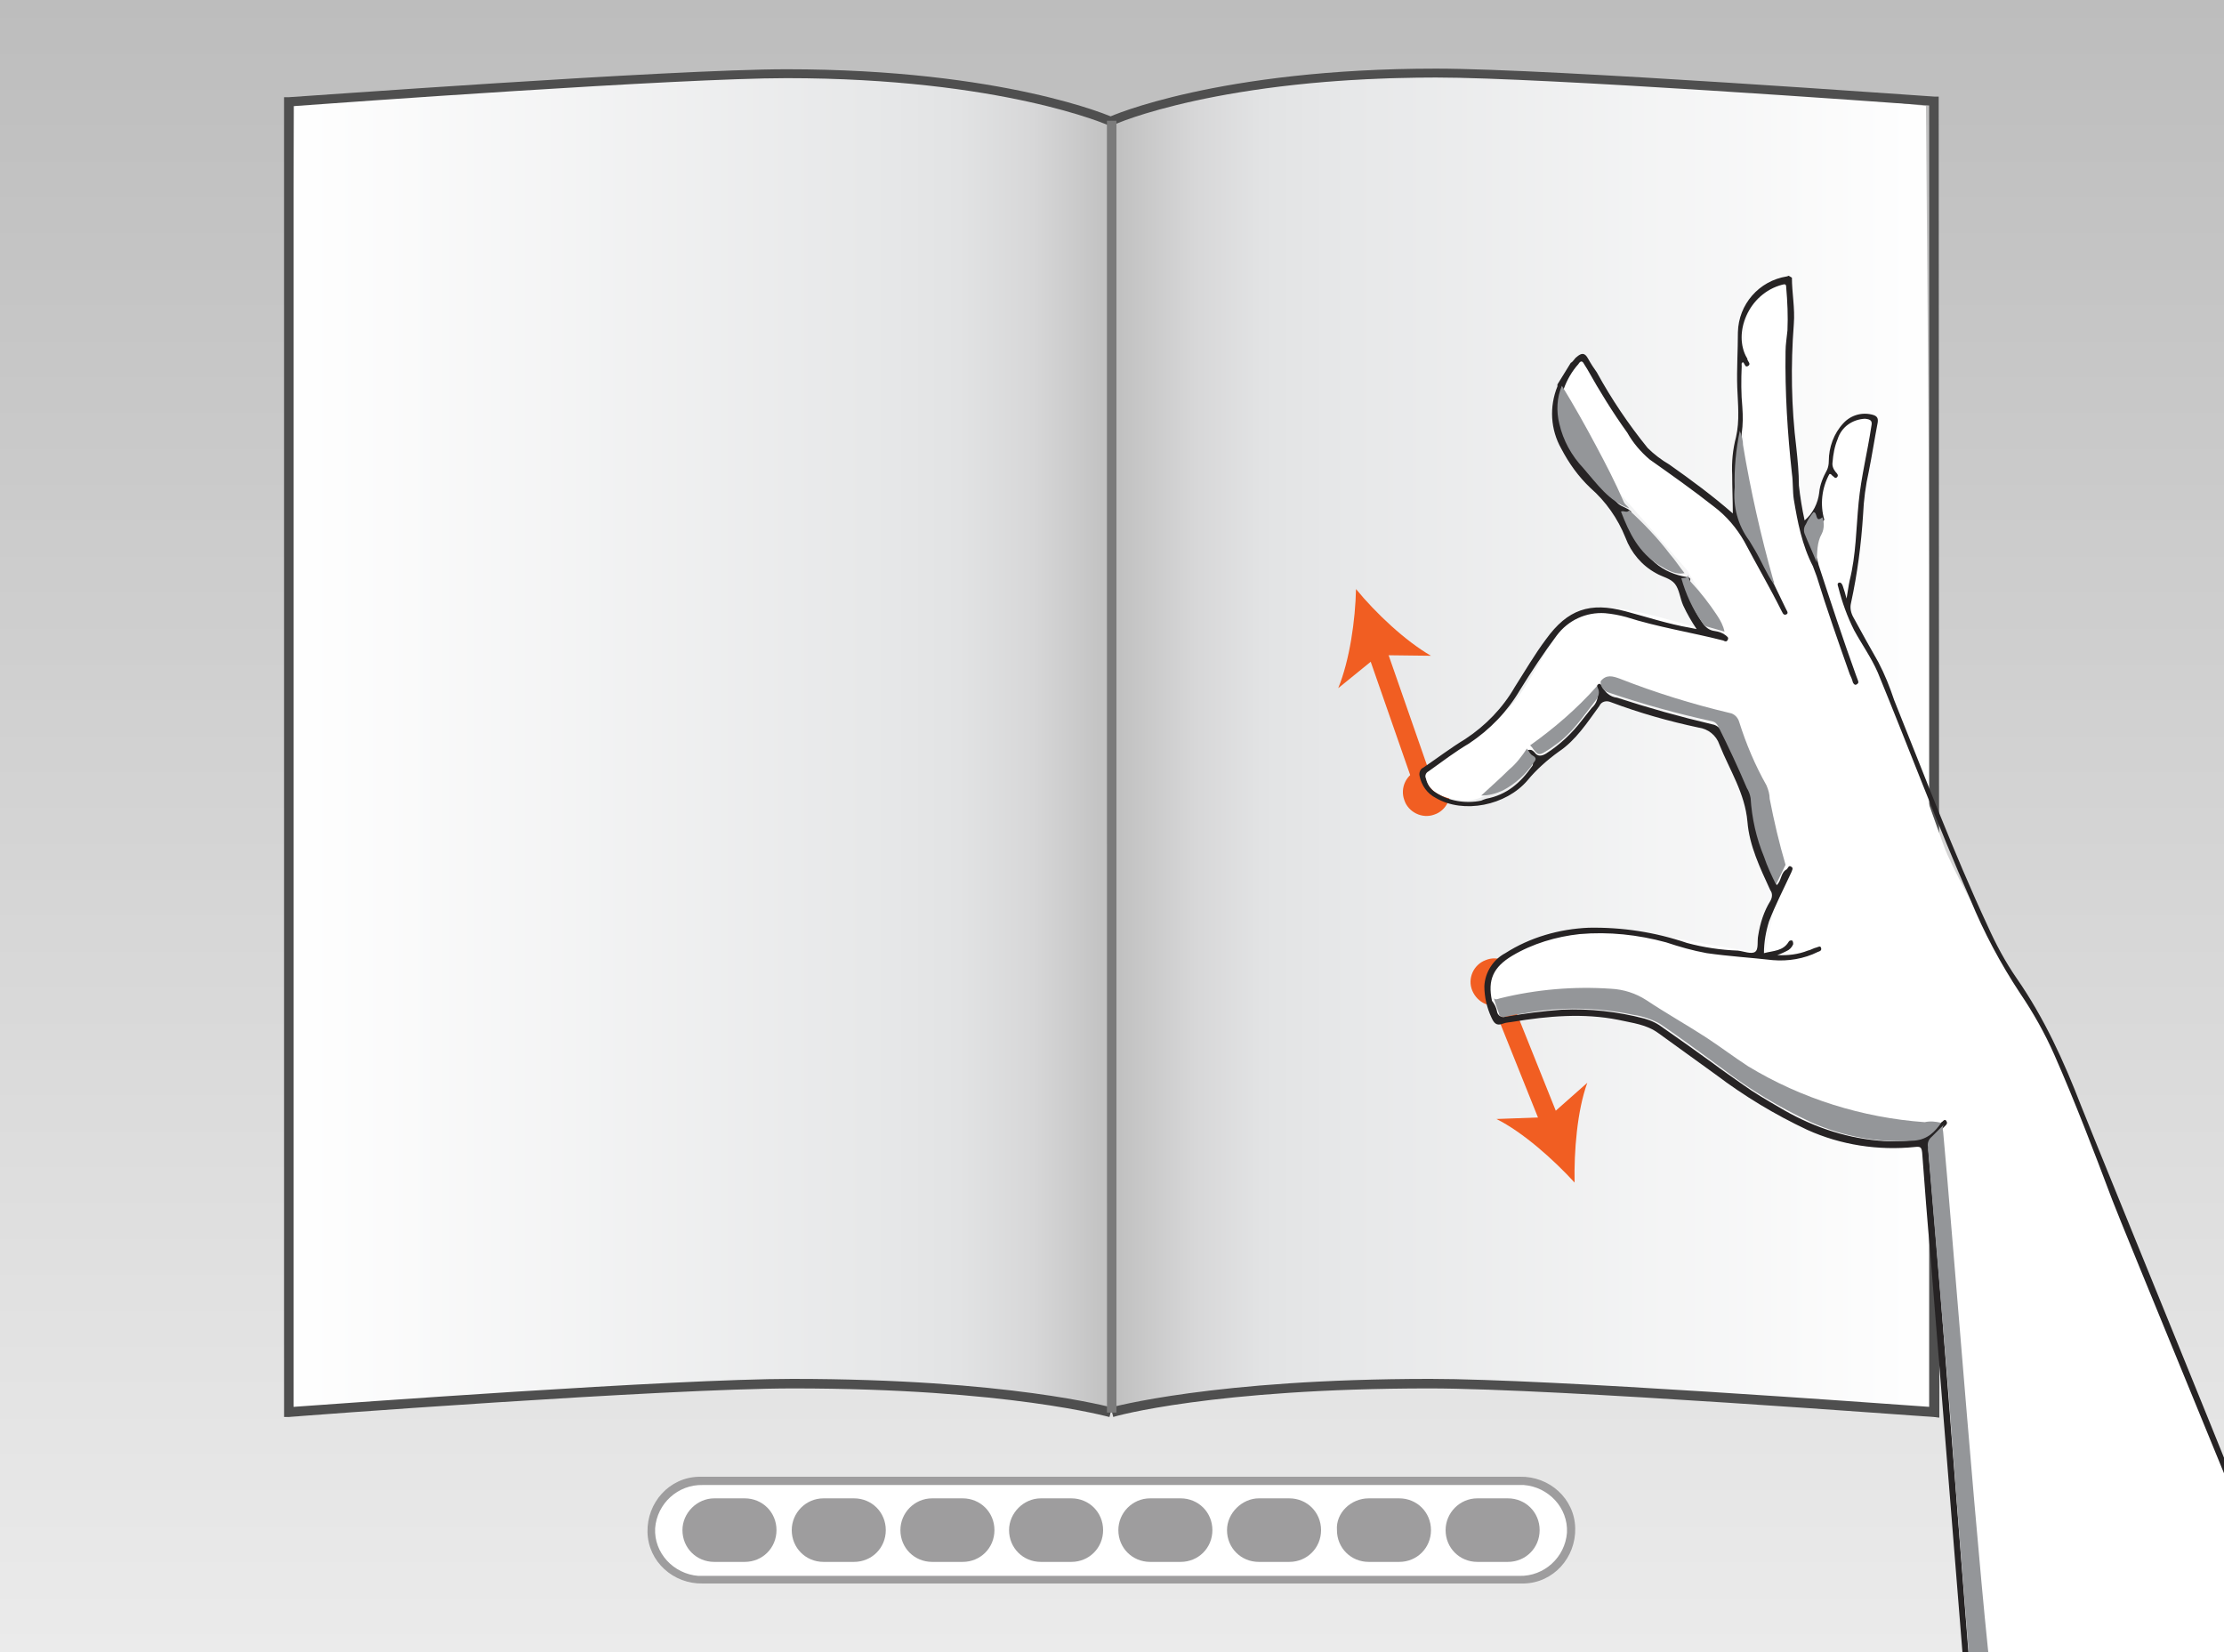 <?xml version="1.0" encoding="utf-8"?>
<!-- Generator: Adobe Illustrator 22.1.0, SVG Export Plug-In . SVG Version: 6.00 Build 0)  -->
<svg version="1.1" id="Layer_1" xmlns="http://www.w3.org/2000/svg" xmlns:xlink="http://www.w3.org/1999/xlink" x="0px" y="0px"
	 viewBox="0 0 350 260" style="enable-background:new 0 0 350 260;" xml:space="preserve">
<rect x="0" y="0" width="350" height="260" fill="#333333" stroke="none"/>
<style type="text/css">
	.st0{fill:url(#SVGID_1_);}
	.st1{fill:url(#SVGID_2_);}
	.st2{fill:url(#SVGID_3_);}
	.st3{fill:#4F4F4F;}
	.st4{fill:#7B7B7B;}
	.st5{fill:#FFFFFF;}
	.st6{fill:#9E9D9E;}
	.st7{fill:#F15E22;}
	.st8{fill:#262324;}
	.st9{fill:#949699;}
</style>
<title>2_pinch</title>
<linearGradient id="SVGID_1_" gradientUnits="userSpaceOnUse" x1="175" y1="2" x2="175" y2="262" gradientTransform="matrix(1 0 0 -1 0 262)">
	<stop  offset="0" style="stop-color:#EBEBEB"/>
	<stop  offset="1" style="stop-color:#BDBDBD"/>
</linearGradient>
<rect class="st0" width="350" height="260"/>
<g>
	
		<linearGradient id="SVGID_2_" gradientUnits="userSpaceOnUse" x1="44.7" y1="1593.61" x2="174.2" y2="1593.61" gradientTransform="matrix(1 0 0 1 0 -1476)">
		<stop  offset="0" style="stop-color:#FFFFFF"/>
		<stop  offset="0.74" style="stop-color:#E6E7E8"/>
		<stop  offset="0.82" style="stop-color:#E2E3E4"/>
		<stop  offset="0.91" style="stop-color:#D7D7D8"/>
		<stop  offset="0.99" style="stop-color:#C4C4C4"/>
		<stop  offset="1" style="stop-color:#C2C2C2"/>
	</linearGradient>
	<path class="st1" d="M174.2,222.2c-39.2-9.3-129.5,0.9-129.5,0.9l1.6-206.4c0,0,93-11.7,127.9,2.3"/>
	
		<linearGradient id="SVGID_3_" gradientUnits="userSpaceOnUse" x1="-2599.9" y1="1593.61" x2="-2470.4" y2="1593.61" gradientTransform="matrix(-1 0 0 1 -2295.2 -1476)">
		<stop  offset="0" style="stop-color:#FFFFFF"/>
		<stop  offset="0.74" style="stop-color:#E6E7E8"/>
		<stop  offset="0.82" style="stop-color:#E2E3E4"/>
		<stop  offset="0.9" style="stop-color:#D7D7D8"/>
		<stop  offset="0.98" style="stop-color:#C4C4C4"/>
		<stop  offset="1" style="stop-color:#BFBFBF"/>
	</linearGradient>
	<path class="st2" d="M175.2,222.2c39.2-9.3,129.5,0.9,129.5,0.9l-1.6-206.4c0,0-93-11.7-127.9,2.3"/>
	<path class="st3" d="M44.7,223.1V15.3h0.7c0.6,0,60.3-4.4,78.4-4.4c34.2,0,51.3,7.5,51.4,7.6l-0.6,1.3c-0.1-0.1-17-7.5-50.8-7.5
		c-16.9,0-70.7,3.9-77.6,4.4v204.7c7.2-0.5,59.9-4.4,78.5-4.4c34.1,0,50.1,4.5,50.3,4.5l-0.4,1.5c-0.1,0-16-4.5-49.8-4.5
		c-19.9,0-78.7,4.4-79.3,4.5h-0.8V223.1z"/>
	<path class="st3" d="M305.2,223.1l-0.9-0.1c-0.6,0-59.4-4.5-79.3-4.5c-34,0-49.7,4.4-49.8,4.5l-0.4-1.5c0.1,0,16.1-4.5,50.3-4.5
		c18.7,0,71.3,3.9,78.5,4.4V16.6c-6.8-0.5-60.7-4.4-77.6-4.4c-33.8,0-50.6,7.3-50.8,7.5l-0.6-1.3c0.1-0.1,17.2-7.6,51.4-7.6
		c18.1,0,77.8,4.4,78.4,4.4h0.7L305.2,223.1L305.2,223.1L305.2,223.1z"/>
	<rect x="174.2" y="19" class="st4" width="1.5" height="203.3"/>
	<path class="st5" d="M110.6,233.1h128.6c4.3,0,7.7,3.4,7.7,7.7l0,0c0,4.3-3.4,7.7-7.7,7.7H110.6c-4.3,0-7.7-3.4-7.7-7.7l0,0
		C102.9,236.6,106.3,233.1,110.6,233.1z"/>
	<path class="st6" d="M239.2,249.2H110.6c-4.6,0.1-8.6-3.4-8.7-8.1c-0.1-4.6,3.4-8.6,8.1-8.7c0.2,0,0.4,0,0.6,0h128.6
		c4.6-0.1,8.6,3.4,8.7,8.1c0.1,4.6-3.4,8.6-8.1,8.7C239.7,249.2,239.4,249.2,239.2,249.2z M110.6,233.7c-3.9-0.1-7.2,2.9-7.5,6.8
		c-0.2,3.9,2.9,7.2,6.8,7.5c0.2,0,0.4,0,0.6,0h128.6c3.9,0.1,7.2-2.9,7.5-6.8c0.2-3.9-2.9-7.2-6.8-7.5c-0.2,0-0.4,0-0.6,0H110.6z"/>
	<path class="st6" d="M112.4,235.8h4.8c2.8,0,5,2.2,5,5l0,0c0,2.8-2.2,5-5,5h-4.8c-2.8,0-5-2.2-5-5l0,0
		C107.4,238.1,109.7,235.8,112.4,235.8z"/>
	<path class="st6" d="M129.6,235.8h4.8c2.8,0,5,2.2,5,5l0,0c0,2.8-2.2,5-5,5h-4.8c-2.8,0-5-2.2-5-5l0,0
		C124.6,238.1,126.8,235.8,129.6,235.8z"/>
	<path class="st6" d="M146.7,235.8h4.8c2.8,0,5,2.2,5,5l0,0c0,2.8-2.2,5-5,5h-4.8c-2.8,0-5-2.2-5-5l0,0
		C141.7,238.1,143.9,235.8,146.7,235.8z"/>
	<path class="st6" d="M163.8,235.8h4.8c2.8,0,5,2.2,5,5l0,0c0,2.8-2.2,5-5,5h-4.8c-2.8,0-5-2.2-5-5l0,0
		C158.8,238.1,161.1,235.8,163.8,235.8z"/>
	<path class="st6" d="M181,235.8h4.8c2.8,0,5,2.2,5,5l0,0c0,2.8-2.2,5-5,5H181c-2.8,0-5-2.2-5-5l0,0
		C176,238.1,178.2,235.8,181,235.8z"/>
	<path class="st6" d="M198.1,235.8h4.8c2.8,0,5,2.2,5,5l0,0c0,2.8-2.2,5-5,5h-4.8c-2.8,0-5-2.2-5-5l0,0
		C193.1,238.1,195.5,235.8,198.1,235.8z"/>
	<path class="st6" d="M215.4,235.8h4.8c2.8,0,5,2.2,5,5l0,0c0,2.8-2.2,5-5,5h-4.8c-2.8,0-5-2.2-5-5l0,0
		C210.2,238.1,212.6,235.8,215.4,235.8z"/>
	<path class="st6" d="M232.5,235.8h4.8c2.8,0,5,2.2,5,5l0,0c0,2.8-2.2,5-5,5h-4.8c-2.8,0-5-2.2-5-5l0,0
		C227.5,238.1,229.7,235.8,232.5,235.8z"/>
</g>
<g>
	
		<rect x="238.1" y="153.5" transform="matrix(0.928 -0.372 0.372 0.928 -44.44 100.989)" class="st7" width="3" height="24.4"/>
	<path class="st7" d="M231.7,155.9c-0.8-1.9,0.2-4.1,2.1-4.8c1.9-0.8,4.1,0.2,4.8,2.1c0.8,1.9-0.2,4.1-2.1,4.8
		C234.6,158.8,232.5,157.8,231.7,155.9z"/>
	<path class="st7" d="M247.8,186.1c-3.3-3.6-8.1-7.9-12.3-10l8.2-0.3l6.1-5.4C248.2,174.8,247.7,181.2,247.8,186.1z"/>
	<rect x="219.1" y="101.2" transform="matrix(0.944 -0.329 0.329 0.944 -25.035 78.903)" class="st7" width="3" height="24.4"/>
	<path class="st7" d="M228,123.5c0.7,1.9-0.4,4.1-2.3,4.7c-1.9,0.7-4.1-0.4-4.7-2.3c-0.7-1.9,0.3-4.1,2.3-4.7
		C225.2,120.6,227.4,121.6,228,123.5C228,123.5,228,123.5,228,123.5z"/>
	<path class="st7" d="M213.4,92.7c3.1,3.8,7.8,8.2,11.8,10.5l-8.2-0.1l-6.4,5.2C212.4,103.9,213.3,97.6,213.4,92.7z"/>
	<path class="st5" d="M310.6,269.8l-7.4-91.3l-18.5-2.1l-22.7-15.9l-13.1-2.8l-13.4,2.4c0,0-3.6-7.4,1.8-9.9
		c2.7-1.3,0.8-1.4,8.6-3.4c6-1.6,15.6,0.5,22.9,1.8c4.9,0.9,9,1.4,9,1.4l2.3-11.7l-9-25.9l-17.2-4.3c0,0-16.5,18.3-23.4,17.9
		s-6.3-4.6-6.3-4.6c4.6-2.7,8.8-5.9,12.8-9.5c3.2-3,6.2-9.9,9-13.6c2-2.6,4.6-2.5,7.4-2.6c4.1-0.1,18.3,4.5,18.3,4.5l-6.2-10.5
		l-10.5-12l-9.3-15l-0.1-1.3l3.2-5.6l10.7,15.8l13.4,9.6l2,3c0,0-1.2-29-0.1-33.8s7-6.2,7-6.2L281.1,63l1.8,19.6
		c1-0.4,1.9-1.1,2.4-2c1-1.7,1.5-4.5,2.1-6.6c0.2-2.8,1.2-5.4,3-7.6c1.1-1.4,4.2-0.6,4.2-0.6l-4,29.8l6.1,11.4
		c0,0,6.8,19.5,9.2,26.1c2.4,6.6,16.4,29.6,16.4,29.6l34.7,86.4v17.2L310.6,269.8z"/>
	<path class="st8" d="M247.2,57.1c0.4-0.2,0.6-0.7,0.9-0.9c0.8-0.7,1.3-0.7,1.8,0.2s0.9,1.5,1.4,2.2c2.3,4.2,5,8.2,8,11.9
		c1,1,2.2,1.9,3.4,2.6c3.4,2.4,6.8,4.9,10,7.7c0-2.1-0.1-4.1-0.1-6.1c-0.1-2,0.1-4,0.6-5.9c0.6-2.6,0.3-5.2,0.2-7.8
		c-0.1-2.9,0.1-5.8,0.1-8.7c0.1-4.4,3.3-8.1,7.7-8.8c0.1,0,0.2-0.1,0.3-0.1l0.5,0.3c0,2.4,0.5,4.8,0.3,7.3c-0.5,6.5-0.4,13,0.4,19.5
		c0.2,1.9,0.4,3.9,0.4,5.9c0.2,1.8,0.5,3.7,0.9,5.5c1.3-1.1,2.1-2.7,2.3-4.4c0.1-1.2,0.6-2.4,1.2-3.5c0.2-0.4,0.3-0.9,0.3-1.4
		c0-2.2,0.8-4.4,2.3-6c1.2-1.3,3-1.8,4.7-1.3c0.6,0.2,0.8,0.5,0.7,1.2c-0.5,2.6-0.9,5.2-1.4,7.7c-0.5,2.2-0.8,4.5-0.9,6.8
		c-0.3,4.7-0.9,9.3-1.9,13.9c-0.2,0.8,0,1.6,0.4,2.3c1.3,2.4,2.6,4.7,3.9,7c1,1.9,1.8,3.9,2.5,6c4.8,11.9,9.3,23.9,14.7,35.5
		c1.3,2.9,2.8,5.7,4.6,8.3c4.3,6.2,7.4,13,10.1,20c3.3,8.3,27.2,66.6,30.3,75c0.1,0.4,0.4,0.8-0.3,0.9c-0.4,0-0.4-0.4-0.4-0.6
		c-1.3-3.5-23.4-57-24.7-60.5c-2.9-7.7-5.8-15.3-9.1-22.8c-1.5-3.4-3.3-6.6-5.4-9.7c-3.1-4.7-5.7-9.6-7.8-14.7
		c-5.2-11.8-9.7-23.9-14.6-35.8c-1-2.3-2.5-4.4-3.7-6.6c-1.1-2.2-1.9-4.4-2.5-6.8c-0.1-0.3-0.2-0.6,0.1-0.7s0.5,0.2,0.6,0.5
		c0.2,0.6,0.4,1.2,0.6,2c0.2-1.1,0.3-2,0.5-2.9c1-4,1-8.1,1.4-12.2s1.4-8,2-12c0.2-0.9-0.1-1.1-1-1.2c-2,0.1-3.7,1.3-4.3,3.2
		c-0.5,1.2-0.7,2.4-0.8,3.6c-0.1,0.6,0.1,1.1,0.5,1.6c0.2,0.2,0.5,0.5,0.2,0.8s-0.5-0.1-0.8-0.3c-0.2-0.2-0.1-0.2-0.4-0.2
		c-1.2,2.2-1.5,4.8-0.8,7.2c-0.5,0.7-0.6,0.6-1.3-0.3c-1.2,0.8-1.6,2.4-0.9,3.7c0.6,1.2,1,2.4,1.3,3.7c1.9,5.8,3.8,11.6,5.9,17.4
		c0.1,0.3,0.2,0.5,0.3,0.8s0.1,0.4-0.2,0.6s-0.5-0.1-0.6-0.3c-0.1-0.4-0.3-0.9-0.5-1.3c-1.8-5.1-3.6-10.2-5.2-15.4
		c-0.2-0.5-0.4-1.1-0.6-1.6c-1.7-3.3-2.4-6.9-3-10.5c-0.2-1.3-0.1-2.7-0.3-4.1c-0.7-6.4-1.1-12.8-1-19.2c0-1.1,0.2-2.2,0.3-3.3
		c0.1-2.3,0-4.5-0.2-6.8c0-0.5-0.2-0.5-0.6-0.4c-5.4,1.4-7.8,7.7-5.6,11.5c0.1,0.1,0.1,0.2,0.1,0.3c0.1,0.3,0.6,0.7,0.1,1
		s-0.5-0.4-0.8-0.6c-0.3,0.1-0.2,0.4-0.2,0.6c-0.1,2.2-0.1,4.4,0.1,6.5c0.1,1.4,0.1,2.7-0.1,4.1c0,1-0.1,2-0.3,3
		c-0.3,3.3-0.4,6.7-0.1,10c0.2,0.9,0.6,1.8,1.1,2.6c1.7,2.8,3.3,5.8,4.7,8.8c0.5,1,1,2.1,1.5,3.1c0.1,0.3,0.6,0.8,0.1,1
		s-0.6-0.4-0.8-0.7c-1.8-3.6-3.9-7.2-5.8-10.8c-1.2-2.1-2.8-4-4.8-5.5c-3.3-2.6-6.7-5-10.1-7.4c-1.4-1.2-2.6-2.6-3.5-4.2
		c-2.3-3.2-4.4-6.6-6.3-10c-0.2-0.3-0.3-0.5-0.5-0.8c-0.3-0.6-0.6-0.5-0.9,0c-1,1.1-1.8,2.5-2.3,3.9c0,0.3,0,0.6-0.1,0.9
		c-0.8,3-0.3,6.2,1.4,8.8c1.9,3.3,4.6,5.8,7.3,8.4c0.6,0.5,1.4,0.6,2,1.2l0,0.3c0,0.1,0,0.2,0,0.2c-1.1,0.3-0.6,1-0.4,1.6
		c0.9,2.3,2.3,4.4,4.2,6c1.4,1.2,3.1,1.9,4.9,2.2c0.2,0.1,0.6,0,0.6,0.4c0,0.1,0,0.2-0.1,0.3c-0.9,0.5-0.5,1.2-0.3,1.9
		c0.6,1.7,1.4,3.3,2.4,4.7c0.4,0.6,1,1.1,1.8,1.2c0.7,0.1,1.3,0.3,1.8,0.7c0.2,0.2,0.5,0.3,0.3,0.7s-0.5,0.2-0.7,0.1
		c-5.1-1.3-10.3-2.1-15.3-3.7c-1.1-0.3-2.2-0.5-3.3-0.6c-3-0.2-5.8,1.1-7.6,3.5c-2.1,2.8-4,5.7-5.8,8.6c-2,3.4-4.7,6.2-8,8.4
		c-2.2,1.3-4.3,2.9-6.4,4.4c-0.4,0.2-0.6,0.7-0.4,1.1c0.2,0.9,0.7,1.7,1.5,2.2c2.1,1.4,4.8,1.8,7.2,1.3c0.2-0.1,0.5-0.2,0.8-0.3
		c3.2-0.6,5.4-2.5,7.2-5.1c0.2-0.2,0.2-0.6,0-0.8c0,0-0.1-0.1-0.1-0.1c-0.4-0.3-0.7-0.8-0.7-1.3c0-0.3,0.1-0.4,0.5-0.4
		c0.3,0,0.5,0.2,0.7,0.4c0.5,0.7,1.1,0.6,1.8,0.2c2.2-1.4,4.1-3.2,5.7-5.3c0.5-0.6,1-1.3,1.5-1.9c0.8-0.7,1.1-1.7,0.9-2.8
		c0-0.3-0.2-0.7,0.1-0.9s0.4,0,0.6,0.2c0.4,1,1.3,1.8,2.4,1.9c4.9,1.6,9.9,3,15,4.2c0.6,0.1,1.1,0.5,1.4,1c1.7,3.4,3.3,6.8,4.8,10.4
		c0.3,0.9,0.4,1.9,0.4,2.9c0.4,2.6,1.1,5.2,2.1,7.6c0.5,1.1,0.9,2.2,1.4,3.4c0.8-0.7,0.6-2,1.6-2.5c0.2-0.2,0.3-0.7,0.7-0.4
		c0.4,0.2,0.1,0.6,0,0.9c-1.2,2.6-2.5,5.1-3.5,7.7c-0.5,1.6-0.8,3.3-0.8,5c1.5-0.4,3-0.3,3.9-1.8c0.1-0.2,0.3-0.2,0.5-0.2
		c0,0,0,0,0,0c0.2,0.1,0.2,0.4,0.2,0.6c-0.2,0.5-0.6,0.9-1.1,1.1c-0.4,0.2-0.8,0.4-1.4,0.6c1.6,0.1,3.3-0.1,4.8-0.7
		c0.5-0.1,0.9-0.4,1.4-0.5c0.3-0.1,0.6-0.3,0.7,0.1s-0.2,0.5-0.5,0.6c-2.2,1.1-4.7,1.5-7.1,1.3c-3.5-0.4-6.9-0.6-10.4-1.1
		c-2.2-0.4-4.3-1-6.4-1.7c-4.4-1.2-9-1.7-13.6-1.3c-3.7,0.4-7.4,1.5-10.6,3.4c-3,1.8-3.9,3.8-3.2,7.1c0.4,0.5,0.7,1.1,0.8,1.7
		c0.1,0.6,0.7,1,1.3,0.8c0,0,0.1,0,0.1,0c2.9-0.5,5.9-0.9,8.8-1.1c4.4-0.2,8.8,0.3,13,1.4c1.1,0.3,2.1,0.8,3,1.5
		c2.6,1.8,5.1,3.6,7.6,5.4c1.6,1.2,3.2,2.3,4.9,3.5c1.8,1.3,3.7,2.4,5.6,3.5c4.8,2.9,10.1,4.8,15.7,5.3c2.1,0.2,4.2,0.1,6.4-0.2
		c0.6-0.1,1.2-0.5,1.6-1c0.4-0.5,0.9-1,1.4-1.3c0.2-0.1,0.4-0.3,0.7-0.5c0.2-0.2,0.4-0.4,0.6-0.1s0.1,0.5-0.1,0.7s-0.4,0.4-0.5,0.5
		c-0.4,0.7-0.9,1.4-1.6,1.9c-0.5,0.4-0.7,1.1-0.6,1.8c0.5,5.9,1,11.9,1.5,17.8c0.7,8,4.7,60.5,5.4,68.5c0.2,1.1,0.2,2.2,0.2,3.3
		c-0.1,0.2,0,0.6-0.5,0.6c-0.5,0-0.4-0.5-0.4-0.8c-0.8-9.6-5.1-63.6-5.9-73.2c-0.5-5.4-0.9-10.8-1.3-16.1c-0.1-0.8-0.2-1-1.1-0.9
		c-5.8,0.6-11.7-0.3-17-2.7c-5.1-2.4-9.9-5.3-14.4-8.7c-3-2.2-6-4.3-9-6.5c-1.9-1.4-4.1-1.6-6.3-2.1c-5.5-1.1-11.1-0.6-16.6,0.3
		c-0.5,0.1-1.1,0.1-1.6,0.3c-1,0.4-1.4-0.1-1.8-1c-0.7-1.5-1.1-3.2-1.1-4.9c0.1-2.2,1.4-4.2,3.3-5.2c3.9-2.5,8.5-3.8,13.1-4
		c5.3-0.1,10.5,0.7,15.5,2.4c2.6,0.7,5.3,1.1,8,1.2c0.9,0.1,2.1,0.6,2.7,0.2s0.3-1.7,0.5-2.6c0.3-1.9,0.9-3.8,1.9-5.4
		c0.3-0.5,0.4-1.2,0-1.7c-1.6-3.5-3.3-7-3.6-10.8c-0.4-4.5-2.8-8.1-4.4-12.1c-0.5-1.5-1.8-2.5-3.3-2.7c-4.7-1-9.3-2.3-13.8-4
		c-0.7-0.3-1.5-0.1-1.8,0.6c0,0,0,0,0,0c-1.9,2.6-3.7,5.4-6.4,7.2c-1.8,1.3-3.5,2.8-4.9,4.5c-3.4,4-10.1,5.3-14.4,2.8
		c-1.4-0.7-2.3-2-2.6-3.5c-0.1-0.5,0.1-1.1,0.6-1.3c2.2-1.5,4.3-3.1,6.6-4.5c3.2-2.1,5.9-4.9,7.8-8.2c1.6-2.5,3.1-5.1,4.9-7.5
		c3.4-4.7,6.9-5.9,12.5-4.4c3.4,0.9,6.7,2,10.2,2.6l1,0.2c-0.8-1.2-1.5-2.4-2.1-3.7c-0.5-1.1-0.6-2.5-1.3-3.4s-2-1.1-3-1.7
		c-2.2-1.2-3.9-3.2-4.8-5.6c-1.2-3-3.1-5.7-5.5-7.8c-1.9-1.8-3.4-3.9-4.6-6.2c-1.7-3-1.9-6.6-0.6-9.8c0-0.1,0-0.2,0-0.3L247.2,57.1z
		"/>
	<path class="st9" d="M305.5,176.7c-1,1.4-2.1,2.6-4.2,2.8c-5.6,0.4-11.2-0.6-16.3-2.9c-4.9-2.3-9.6-5.1-13.9-8.4
		c-3.3-2.4-6.5-4.8-9.9-7.1c-1.3-0.7-2.7-1.2-4.2-1.4c-5.7-1.2-11.6-1.3-17.3-0.2c-0.9,0.1-1.9,0.3-2.8,0.5c-0.4,0.2-0.8,0-1-0.4
		c0,0,0-0.1,0-0.1c-0.3-0.8-0.6-1.6-0.8-2.4c0.3,0.3,0.6,0.1,1,0c5.7-1.4,11.6-1.9,17.4-1.5c2,0.1,3.9,0.7,5.6,1.8
		c3,2,6.2,3.8,9.3,5.8c2.3,1.5,4.4,3.1,6.7,4.6c8.4,5.1,18,8.1,27.8,8.8C303.8,176.4,304.6,176.5,305.5,176.7z"/>
	<path class="st9" d="M310.7,270.3c-0.3-2-3.9-48.5-4-50.5c-1.1-13.1-2.2-26.2-3.3-39.3c-0.1-0.6,0.1-1.2,0.6-1.6
		c0.6-0.6,1.3-1.3,1.9-1.9c-0.2,0.3-0.2,0.7-0.1,1.1c1.4,14.8,5.9,74,7.9,88.8c0.1,0.6-0.1,1.2-0.6,1.5
		C312.2,269.2,311.5,269.8,310.7,270.3z"/>
	<path class="st9" d="M281,136.1l-1.5,3.1c-0.7-1.4-1.4-2.9-1.9-4.4c-1.2-2.9-1.9-6-2.1-9.2c-0.1-0.6-0.3-1.1-0.6-1.6
		c-1.4-3.3-2.9-6.5-4.5-9.7c-0.2-0.4-0.5-0.7-1-0.8c-5.5-1.2-10.9-2.7-16.2-4.5c-0.8-0.2-1.4-1-1.3-1.8c0.9-1.1,1.9-0.8,3-0.4
		c5.6,2.2,11.4,4,17.3,5.4c0.7,0.1,1.3,0.7,1.5,1.4c1.1,3.5,2.5,6.8,4.3,10c0.3,0.7,0.5,1.4,0.5,2.1
		C279.2,129.3,280,132.7,281,136.1z"/>
	<path class="st9" d="M256.4,80c-3.2-1.1-5.1-3.9-7.2-6.3c-1.9-2-3.2-4.4-3.8-7c-0.5-2-0.4-4.1,0.4-6c1.9,3.1,3.7,6.3,5.4,9.5
		c1.5,2.8,3,5.7,4.3,8.7C255.7,79.4,256.1,79.6,256.4,80z"/>
	<path class="st9" d="M279.2,92c-1.2-1.7-2-3.7-3-5.4c-0.3-0.5-0.6-1-0.9-1.5c-1.8-2.4-2.6-5.4-2.3-8.4c-0.1-3,0.2-6,0.8-8.9
		c0.3,0.7,0.5,1.5,0.5,2.2c1.2,7.2,2.8,14.3,4.8,21.4C279.2,91.5,279.2,91.8,279.2,92z"/>
	<path class="st9" d="M265.1,90.2c-1.5,0.3-2.7-0.5-3.9-1.2c-3.3-2-4.8-5.1-6.1-8.5c0.5-0.2,0.9,0.3,1.3-0.2
		c2.3,2.1,4.5,4.4,6.4,6.9C263.6,88.1,264.3,89.2,265.1,90.2z"/>
	<path class="st9" d="M251.3,108c0.6,0.9,0.3,1.6-0.3,2.4c-1.9,2.4-3.6,5-6.2,6.8c-0.5,0.4-1.1,0.8-1.6,1.1c-1,0.6-1.2,0.5-1.9-0.4
		c-0.1-0.2-0.3-0.4-0.5-0.6C244.6,114.6,248.2,111.5,251.3,108z"/>
	<path class="st9" d="M271.4,99.4l-2.8-0.8c-0.3-0.1-0.5-0.3-0.7-0.6c-1.5-2.1-2.6-4.5-3.3-7c0.4-0.1,0.9,0.1,1.1-0.5
		c0,0.5,0.2,0.9,0.5,1.2c1.5,1.6,2.8,3.3,4,5.1C270.8,97.7,271.2,98.5,271.4,99.4z"/>
	<path class="st9" d="M240.3,117.8c0.3,0.4,0.5,0.9,0.9,1.1c0.7,0.4,0.5,0.7,0.1,1.2c-1.2,1.8-2.9,3.3-4.8,4.3
		c-1.1,0.5-2.2,0.8-3.4,0.8c1.5-1.4,3-2.7,4.4-4.1C238.6,120.2,239.5,119,240.3,117.8z"/>
	<path class="st9" d="M285.9,88.5c-0.6-1.5-1.3-3-1.9-4.5c-0.2-0.5-0.1-1.1,0.2-1.5c0.3-0.7,0.7-1.3,1.2-1.9c0.7,0,0.2,1.8,1.4,0.8
		c0.3,0.8,0.3,1.8-0.1,2.6C285.9,85.4,286,87,285.9,88.5z"/>
	<path class="st5" d="M328.2,176.6"/>
</g>
</svg>
